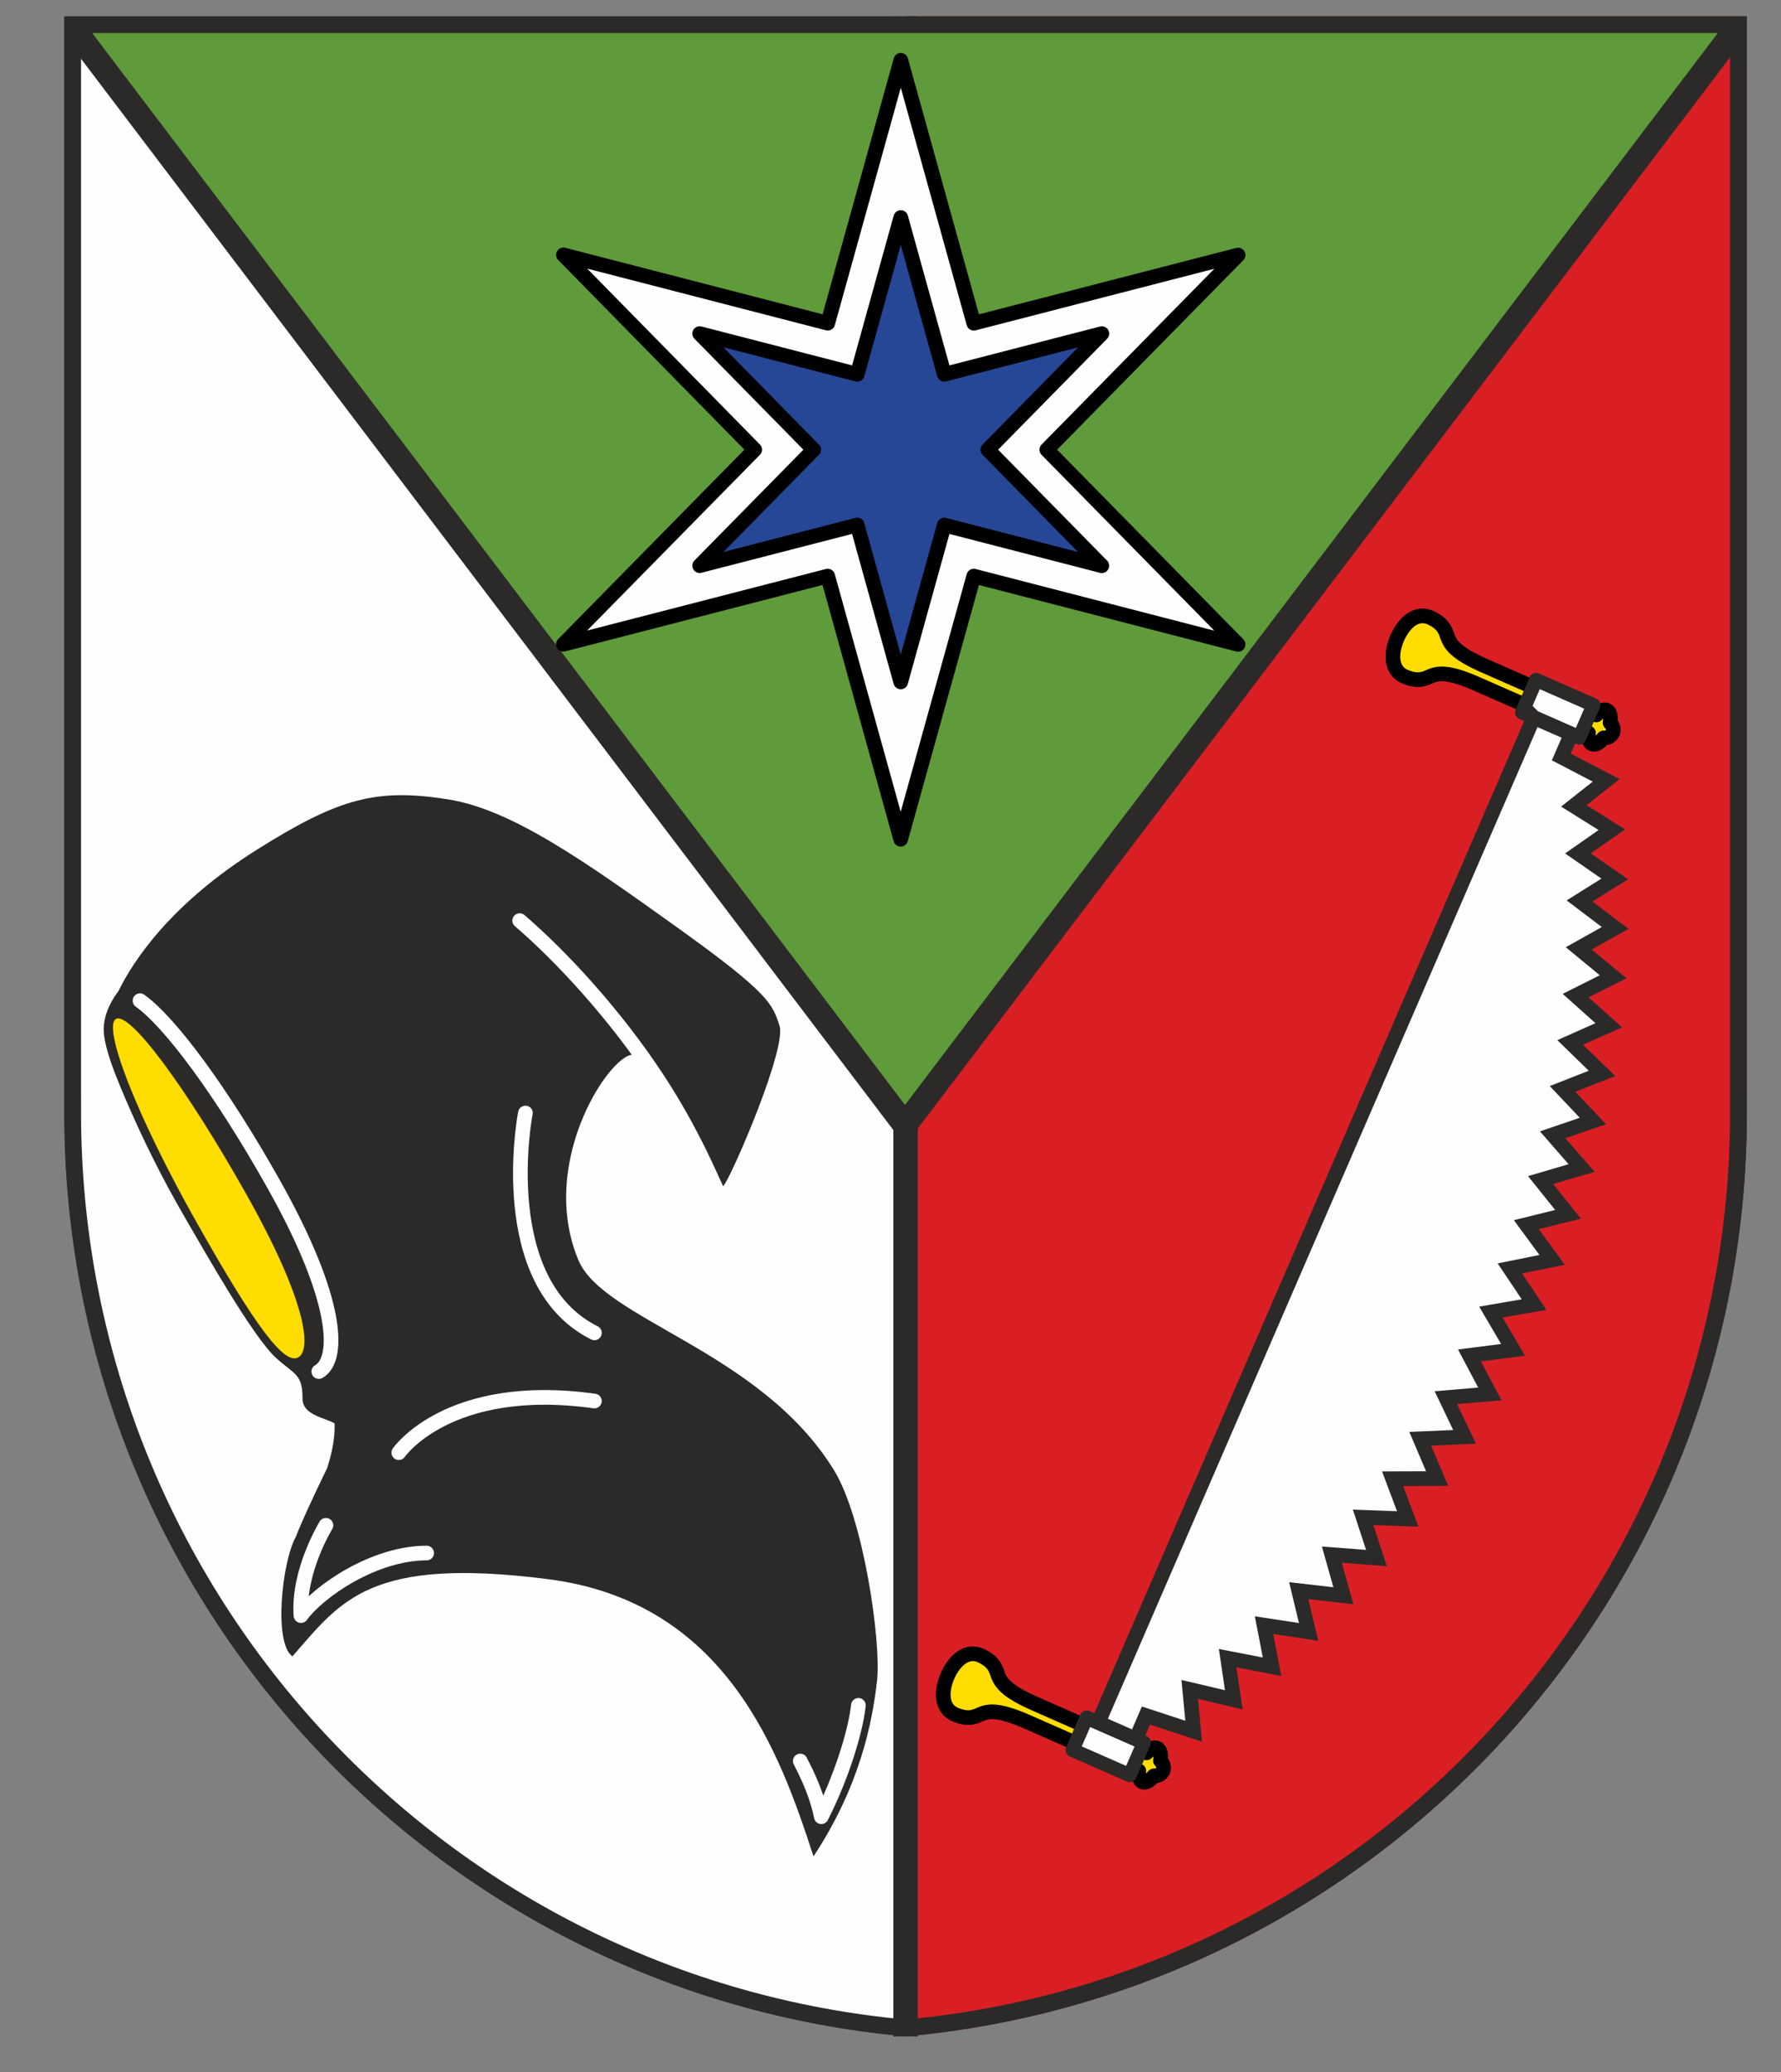 <?xml version="1.0" encoding="UTF-8"?>
<!DOCTYPE svg PUBLIC "-//W3C//DTD SVG 1.0//EN" "http://www.w3.org/TR/2001/REC-SVG-20010904/DTD/svg10.dtd">
<!-- Creator: CorelDRAW Home & Student 2018 (Není určeno pro komerční použití) -->
<svg xmlns="http://www.w3.org/2000/svg" xml:space="preserve" width="430px" height="500px" version="1.0" style="shape-rendering:geometricPrecision; text-rendering:geometricPrecision; image-rendering:optimizeQuality; fill-rule:evenodd; clip-rule:evenodd"
viewBox="0 0 430 500"
 xmlns:xlink="http://www.w3.org/1999/xlink">
 <rect x="0" y="0" width="430" height="500" fill="#808080" stroke="none"/>
 <defs>
  <style type="text/css">
   <![CDATA[
    .str0 {stroke:#2B2A29;stroke-width:5.9;stroke-miterlimit:10}
    .str3 {stroke:#2B2A29;stroke-width:3.54;stroke-miterlimit:4}
    .str2 {stroke:#2B2A29;stroke-width:3.39;stroke-linecap:round;stroke-linejoin:round;stroke-miterlimit:4}
    .str4 {stroke:#FEFEFE;stroke-width:3.54;stroke-linecap:round;stroke-linejoin:round;stroke-miterlimit:10}
    .str1 {stroke:black;stroke-width:3.54;stroke-linecap:round;stroke-linejoin:round;stroke-miterlimit:4}
    .str5 {stroke:black;stroke-width:3.54;stroke-linecap:round;stroke-linejoin:round;stroke-miterlimit:22.926}
    .fil2 {fill:none;fill-rule:nonzero}
    .fil8 {fill:#264796}
    .fil0 {fill:#FEFEFE;fill-rule:nonzero}
    .fil7 {fill:#2B2A29;fill-rule:nonzero}
    .fil4 {fill:#FFDD00;fill-rule:nonzero}
    .fil5 {fill:#2B2A29;fill-rule:nonzero}
    .fil3 {fill:#5F9A3B;fill-rule:nonzero}
    .fil1 {fill:#DA1F24;fill-rule:nonzero}
    .fil6 {fill:#FFDD00;fill-rule:nonzero}
   ]]>
  </style>
 </defs>
 <g id="pozadí">
  <path class="fil0" d="M15.51 3.92l0 264.44 0 0c0,0.08 0,0.16 0,0.24l0 0c0,116.72 89.25,212.55 203.12,222.82l0 0c113.88,-10.27 203.13,-106.1 203.13,-222.82l0 0c0,-0.08 0,-0.16 0,-0.24l0 0 0 0 0 -264.44 -406.25 0z"/>
  <path class="fil1" d="M218.64 491.42l0 -487.5 203.12 0 0 264.44 0 0 0 0c0,0.08 0,0.16 0,0.24l0 0c0,116.72 -89.25,212.55 -203.12,222.82z"/>
  <path class="fil2 str0" d="M218.64 3.92l0 487.5"/>
  <path class="fil3" d="M15.61 3.92l203.03 267.6 203.02 -267.6 -406.05 0z"/>
  <path class="fil2 str0" d="M18.42 7.8l200.08 263.72 200.08 -263.72"/>
 </g>
 <g id="Vrstva_x0020_3">
  <path class="fil4" d="M228.77 404.42l0 0c-0.01,0.02 -0.01,0.02 -0.01,0.04 -0.01,0.01 -0.01,0.02 -0.02,0.03l0 0c-1.68,3.93 -1.43,7.96 2.03,9.33 2.89,1.15 4.31,0.61 5.93,-0.12 2.11,-0.95 4.67,-1.1 11.32,1.81l26.93 11.84c-0.14,1.3 0.15,2.33 0.87,2.65 0.78,0.33 1.85,-0.29 2.75,-1.45 1.09,0.02 1.83,-0.45 2.21,-1.19l0.01 0.01c0.01,-0.02 0.01,-0.03 0.01,-0.04 0,-0.01 0.01,-0.03 0.02,-0.03l-0.02 -0.01c0.29,-0.78 0.13,-1.64 -0.63,-2.43 0.24,-1.47 -0.04,-2.67 -0.82,-3.01 -0.71,-0.32 -1.66,0.17 -2.52,1.14l-26.92 -11.84c-6.64,-2.92 -8.27,-4.92 -9.02,-7.11 -0.58,-1.7 -1.14,-3.11 -3.95,-4.47 -3.35,-1.62 -6.45,0.94 -8.17,4.85z"/>
  <path class="fil2 str1" d="M228.77 404.42l0 0c-0.01,0.02 -0.01,0.02 -0.01,0.04 -0.01,0.01 -0.01,0.02 -0.02,0.03l0 0c-1.68,3.93 -1.43,7.96 2.03,9.33 2.89,1.15 4.31,0.61 5.93,-0.12 2.11,-0.95 4.67,-1.1 11.32,1.81l26.93 11.84c-0.14,1.3 0.15,2.33 0.87,2.65 0.78,0.33 1.85,-0.29 2.75,-1.45 1.09,0.02 1.83,-0.45 2.21,-1.19l0.01 0.01c0.01,-0.02 0.01,-0.03 0.01,-0.04 0,-0.01 0.01,-0.03 0.02,-0.03l-0.02 -0.01c0.29,-0.78 0.13,-1.64 -0.63,-2.43 0.24,-1.47 -0.04,-2.67 -0.82,-3.01 -0.71,-0.32 -1.66,0.17 -2.52,1.14l-26.92 -11.84c-6.64,-2.92 -8.27,-4.92 -9.02,-7.11 -0.58,-1.7 -1.14,-3.11 -3.95,-4.47 -3.35,-1.62 -6.45,0.94 -8.17,4.85z"/>
  <path class="fil4" d="M337.34 153.96l0 0c-0.01,0.01 -0.01,0.02 -0.02,0.03 0,0.02 -0.01,0.02 -0.01,0.04 -1.68,3.93 -1.43,7.95 2.03,9.32 2.89,1.15 4.3,0.61 5.93,-0.12 2.12,-0.94 4.68,-1.1 11.32,1.82l26.93 11.84c-0.14,1.29 0.16,2.32 0.87,2.64 0.78,0.34 1.84,-0.27 2.75,-1.45 1.09,0.03 1.83,-0.44 2.2,-1.18l0.02 0c0,-0.01 0,-0.02 0.01,-0.03 0.01,-0.02 0.02,-0.02 0.02,-0.04l-0.01 0c0.28,-0.79 0.12,-1.65 -0.64,-2.43 0.24,-1.47 -0.04,-2.68 -0.81,-3.02 -0.72,-0.31 -1.68,0.17 -2.52,1.15l-26.93 -11.84c-6.65,-2.92 -8.27,-4.92 -9.02,-7.12 -0.58,-1.69 -1.14,-3.1 -3.94,-4.46 -3.36,-1.62 -6.46,0.94 -8.18,4.85z"/>
  <path class="fil2 str1" d="M337.34 153.96l0 0c-0.01,0.01 -0.01,0.02 -0.02,0.03 0,0.02 -0.01,0.02 -0.01,0.04 -1.68,3.93 -1.43,7.95 2.03,9.32 2.89,1.15 4.3,0.61 5.93,-0.12 2.12,-0.94 4.68,-1.1 11.32,1.82l26.93 11.84c-0.14,1.29 0.16,2.32 0.87,2.64 0.78,0.34 1.84,-0.27 2.75,-1.45 1.09,0.03 1.83,-0.44 2.2,-1.18l0.02 0c0,-0.01 0,-0.02 0.01,-0.03 0.01,-0.02 0.02,-0.02 0.02,-0.04l-0.01 0c0.28,-0.79 0.12,-1.65 -0.64,-2.43 0.24,-1.47 -0.04,-2.68 -0.81,-3.02 -0.72,-0.31 -1.68,0.17 -2.52,1.15l-26.93 -11.84c-6.65,-2.92 -8.27,-4.92 -9.02,-7.12 -0.58,-1.69 -1.14,-3.1 -3.94,-4.46 -3.36,-1.62 -6.46,0.94 -8.18,4.85z"/>
  <path class="fil0" d="M384.71 170.14l-3.41 7.85 -13.82 -6.06 3.4 -7.86 13.83 6.07z"/>
  <path class="fil2 str2" d="M384.71 170.14l-3.41 7.85 -13.82 -6.06 3.4 -7.86 13.83 6.07z"/>
  <path class="fil0" d="M276.18 420.51l-3.41 7.86 -13.82 -6.07 3.41 -7.85 13.82 6.06z"/>
  <path class="fil2 str2" d="M276.18 420.51l-3.41 7.86 -13.82 -6.07 3.41 -7.85 13.82 6.06z"/>
  <path class="fil0" d="M370.3 173.13l-105.14 242.55 9.07 3.98 2.45 -5.67 11.52 3.78 -0.96 -10.08 10.64 2.5 -1.48 -10.05 10.72 2.07 -1.94 -10.04 10.77 1.64 -2.39 -9.96 10.79 1.23 -2.8 -9.92 10.78 0.82 -3.22 -9.82 10.77 0.39 -3.65 -9.72 10.75 -0.03 -4.09 -9.6 10.71 -0.46 -4.52 -9.46 10.63 -0.9 -4.93 -9.3 10.53 -1.34 -5.36 -9.12 10.44 -1.8 -5.86 -8.73 10.22 -2.06 -6.25 -8.5 10.08 -2.49 -6.62 -8.27 9.9 -2.91 -6.99 -8.02 9.72 -3.32 -7.33 -7.75 9.52 -3.74 -7.67 -7.47 9.3 -4.15 -8 -7.16 9.06 -4.54 -8.31 -6.85 8.8 -4.93 -8.6 -6.51 8.5 -5.32 -8.89 -6.16 8.19 -5.72 -9.18 -5.75 7.81 -6.16 -10.84 -5.64 2.41 -5.56 -9.06 -3.98z"/>
  <path class="fil2 str3" d="M370.3 173.13l-105.14 242.55 9.07 3.98 2.45 -5.67 11.52 3.78 -0.96 -10.08 10.64 2.5 -1.48 -10.05 10.72 2.07 -1.94 -10.04 10.77 1.64 -2.39 -9.96 10.79 1.23 -2.8 -9.92 10.78 0.82 -3.22 -9.82 10.77 0.39 -3.65 -9.72 10.75 -0.03 -4.09 -9.6 10.71 -0.46 -4.52 -9.46 10.63 -0.9 -4.93 -9.3 10.53 -1.34 -5.36 -9.12 10.44 -1.8 -5.86 -8.73 10.22 -2.06 -6.25 -8.5 10.08 -2.49 -6.62 -8.27 9.9 -2.91 -6.99 -8.02 9.72 -3.32 -7.33 -7.75 9.52 -3.74 -7.67 -7.47 9.3 -4.15 -8 -7.16 9.06 -4.54 -8.31 -6.85 8.8 -4.93 -8.6 -6.51 8.5 -5.32 -8.89 -6.16 8.19 -5.72 -9.18 -5.75 7.81 -6.16 -10.84 -5.64 2.41 -5.56 -9.06 -3.98z"/>
 </g>
 <g id="Vrstva_x0020_6">
  <path class="fil5" d="M201.34 354.75c-17.74,-28.82 -55.64,-36.19 -61.7,-50.68 -10.14,-24.27 8.7,-51.38 13.73,-49.47 5.04,1.9 10.38,13.2 13.33,19.46 2.95,6.24 5.55,16.13 8.32,11.61 2.78,-4.51 14.92,-32.96 13.18,-38.17 -1.73,-5.2 -2.25,-7.64 -24.8,-23.77 -22.55,-16.14 -39.97,-28.41 -55.21,-30.83 -17.35,-2.76 -26.43,-0.25 -46.08,12.09 -20.8,13.06 -29.84,26.69 -33.54,34.23 0,0 -4.05,4.86 -3.48,10.23 0.44,4.21 2.65,9.87 5.77,17.03 3.37,7.75 7.88,17.28 14.54,28.63 3.46,5.87 15.61,27.56 21.36,32.69 4.43,3.95 6.28,3.78 6.28,9.66 0,3.97 4.94,4.5 7.74,6.01 0.11,2.99 -0.38,6.36 -1.78,10.77 -3.55,7.32 -6.06,12.74 -7.62,16.71 -3.32,6.05 -5.36,25.58 -0.77,28.75 11.74,-13.46 18.63,-24.12 61.66,-18.63 43.04,5.49 55.99,41.83 64.14,66.9 11.12,-16.82 14.21,-32.19 15.35,-42.5 1.01,-9.2 -3.23,-39.05 -10.42,-50.72z"/>
  <path class="fil6" d="M59.4 288.06c14.5,25.73 15.94,37.62 12.62,39.49 -3.31,1.88 -10.13,-6.99 -24.63,-32.71 -14.49,-25.72 -22.7,-47.08 -19.39,-48.95 3.32,-1.87 16.91,16.47 31.4,42.17z"/>
  <path class="fil2 str4" d="M125.47 222.16c9.91,8.5 23.01,22.58 33.33,38.31 10.27,15.67 14.56,28.34 17.53,33.55"/>
  <path class="fil2 str4" d="M96.28 350.55c0,0 11.96,-17.38 47.23,-12.46"/>
  <path class="fil2 str4" d="M126.86 268.59c-0.21,0.81 -7.61,40.91 16.65,53.05"/>
  <path class="fil2 str4" d="M33.8 241.48c7.32,5.22 19.73,22.02 32.14,44.03 16.08,28.52 16.05,42.64 11.03,45.47"/>
  <path class="fil2 str4" d="M78.69 368.08c0,0 -6.82,11.1 -6.02,21.79 4.28,-5.88 17.64,-15.1 30.34,-15.1"/>
  <path class="fil2 str4" d="M193.21 424.96c0.14,0.4 3.75,6.62 5.08,13.44 4.14,-8.01 8.15,-19.52 8.96,-26.87"/>
 </g>
 <g id="ťtít_x0020_plocha_x0020_kopie">
  <path class="fil7" d="M421.76 3.92l-406.25 0 0 264.44 0 0c0,0.08 0,0.16 0,0.24 0,116.72 89.25,212.54 203.13,222.82 113.87,-10.28 203.12,-106.1 203.12,-222.82 0,-0.08 0,-0.16 0,-0.24l0 0 0 -264.44zm-4.06 4.06l0 256.32 -0.01 0 0 4.06 0.01 0.24c0,55.2 -20.53,107.96 -57.79,148.58 -36.95,40.27 -87.12,65.18 -141.27,70.16 -54.16,-4.98 -104.32,-29.89 -141.28,-70.16 -37.26,-40.62 -57.79,-93.38 -57.79,-148.63l0.01 -0.19 -0.01 -4.06 0 -256.32 398.13 0z"/>
 </g>
 <g id="Vrstva_x0020_8">
  <path class="fil5" d="M421.76 3.92l-406.25 0 0 264.44 0 0c0,0.08 0,0.16 0,0.24 0,116.72 89.25,212.54 203.13,222.82 113.87,-10.28 203.12,-106.1 203.12,-222.82 0,-0.08 0,-0.16 0,-0.24l0 0 0 -264.44zm-2.03 2.03l0 260.38 -0.01 0 0 2.03 0.01 0.15 0 0.09c0,55.71 -20.72,108.96 -58.33,149.95 -37.33,40.7 -88.03,65.85 -142.76,70.83 -54.74,-4.98 -105.44,-30.13 -142.78,-70.83 -37.6,-40.99 -58.32,-94.24 -58.32,-149.95l0 -0.09 0.01 -0.15 -0.01 -2.03 0 -260.38 402.19 0z"/>
 </g>
 <g id="Vrstva_x0020_9_x0020_kopie">
  <path class="fil8" d="M231.55 84.16l-14.06 -50.64 -14.08 50.64 -50.92 -13.15 36.84 37.51 -36.86 37.47 50.93 -13.13 14.06 50.68 14.09 -50.68 50.92 13.15 -36.85 -37.49 36.85 -37.49 -50.92 13.13z"/>
  <path class="fil0" d="M206.96 126.69l10.51 37.87 10.52 -37.86 38.03 9.82 -27.52 -28 27.53 -28.01 -38.04 9.81 -10.51 -37.83 -10.51 37.83 -38.04 -9.82 27.52 28.02 -27.52 27.98 38.03 -9.81zm10.5 75.83l-17.62 -63.5 -63.82 16.45 46.19 -46.96 -46.17 -47 63.81 16.48 17.64 -63.44 17.62 63.45 63.81 -16.45 -46.18 46.97 46.18 46.98 -63.81 -16.48 -17.65 63.5z"/>
  <path class="fil2 str5" d="M206.96 126.69l10.51 37.87 10.52 -37.86 38.03 9.82 -27.52 -28 27.53 -28.01 -38.04 9.81 -10.51 -37.83 -10.51 37.83 -38.04 -9.82 27.52 28.02 -27.52 27.98 38.03 -9.81zm10.5 75.83l-17.62 -63.5 -63.82 16.45 46.19 -46.96 -46.17 -47 63.81 16.48 17.64 -63.44 17.62 63.45 63.81 -16.45 -46.18 46.97 46.18 46.98 -63.81 -16.48 -17.65 63.5z"/>
 </g>
</svg>
